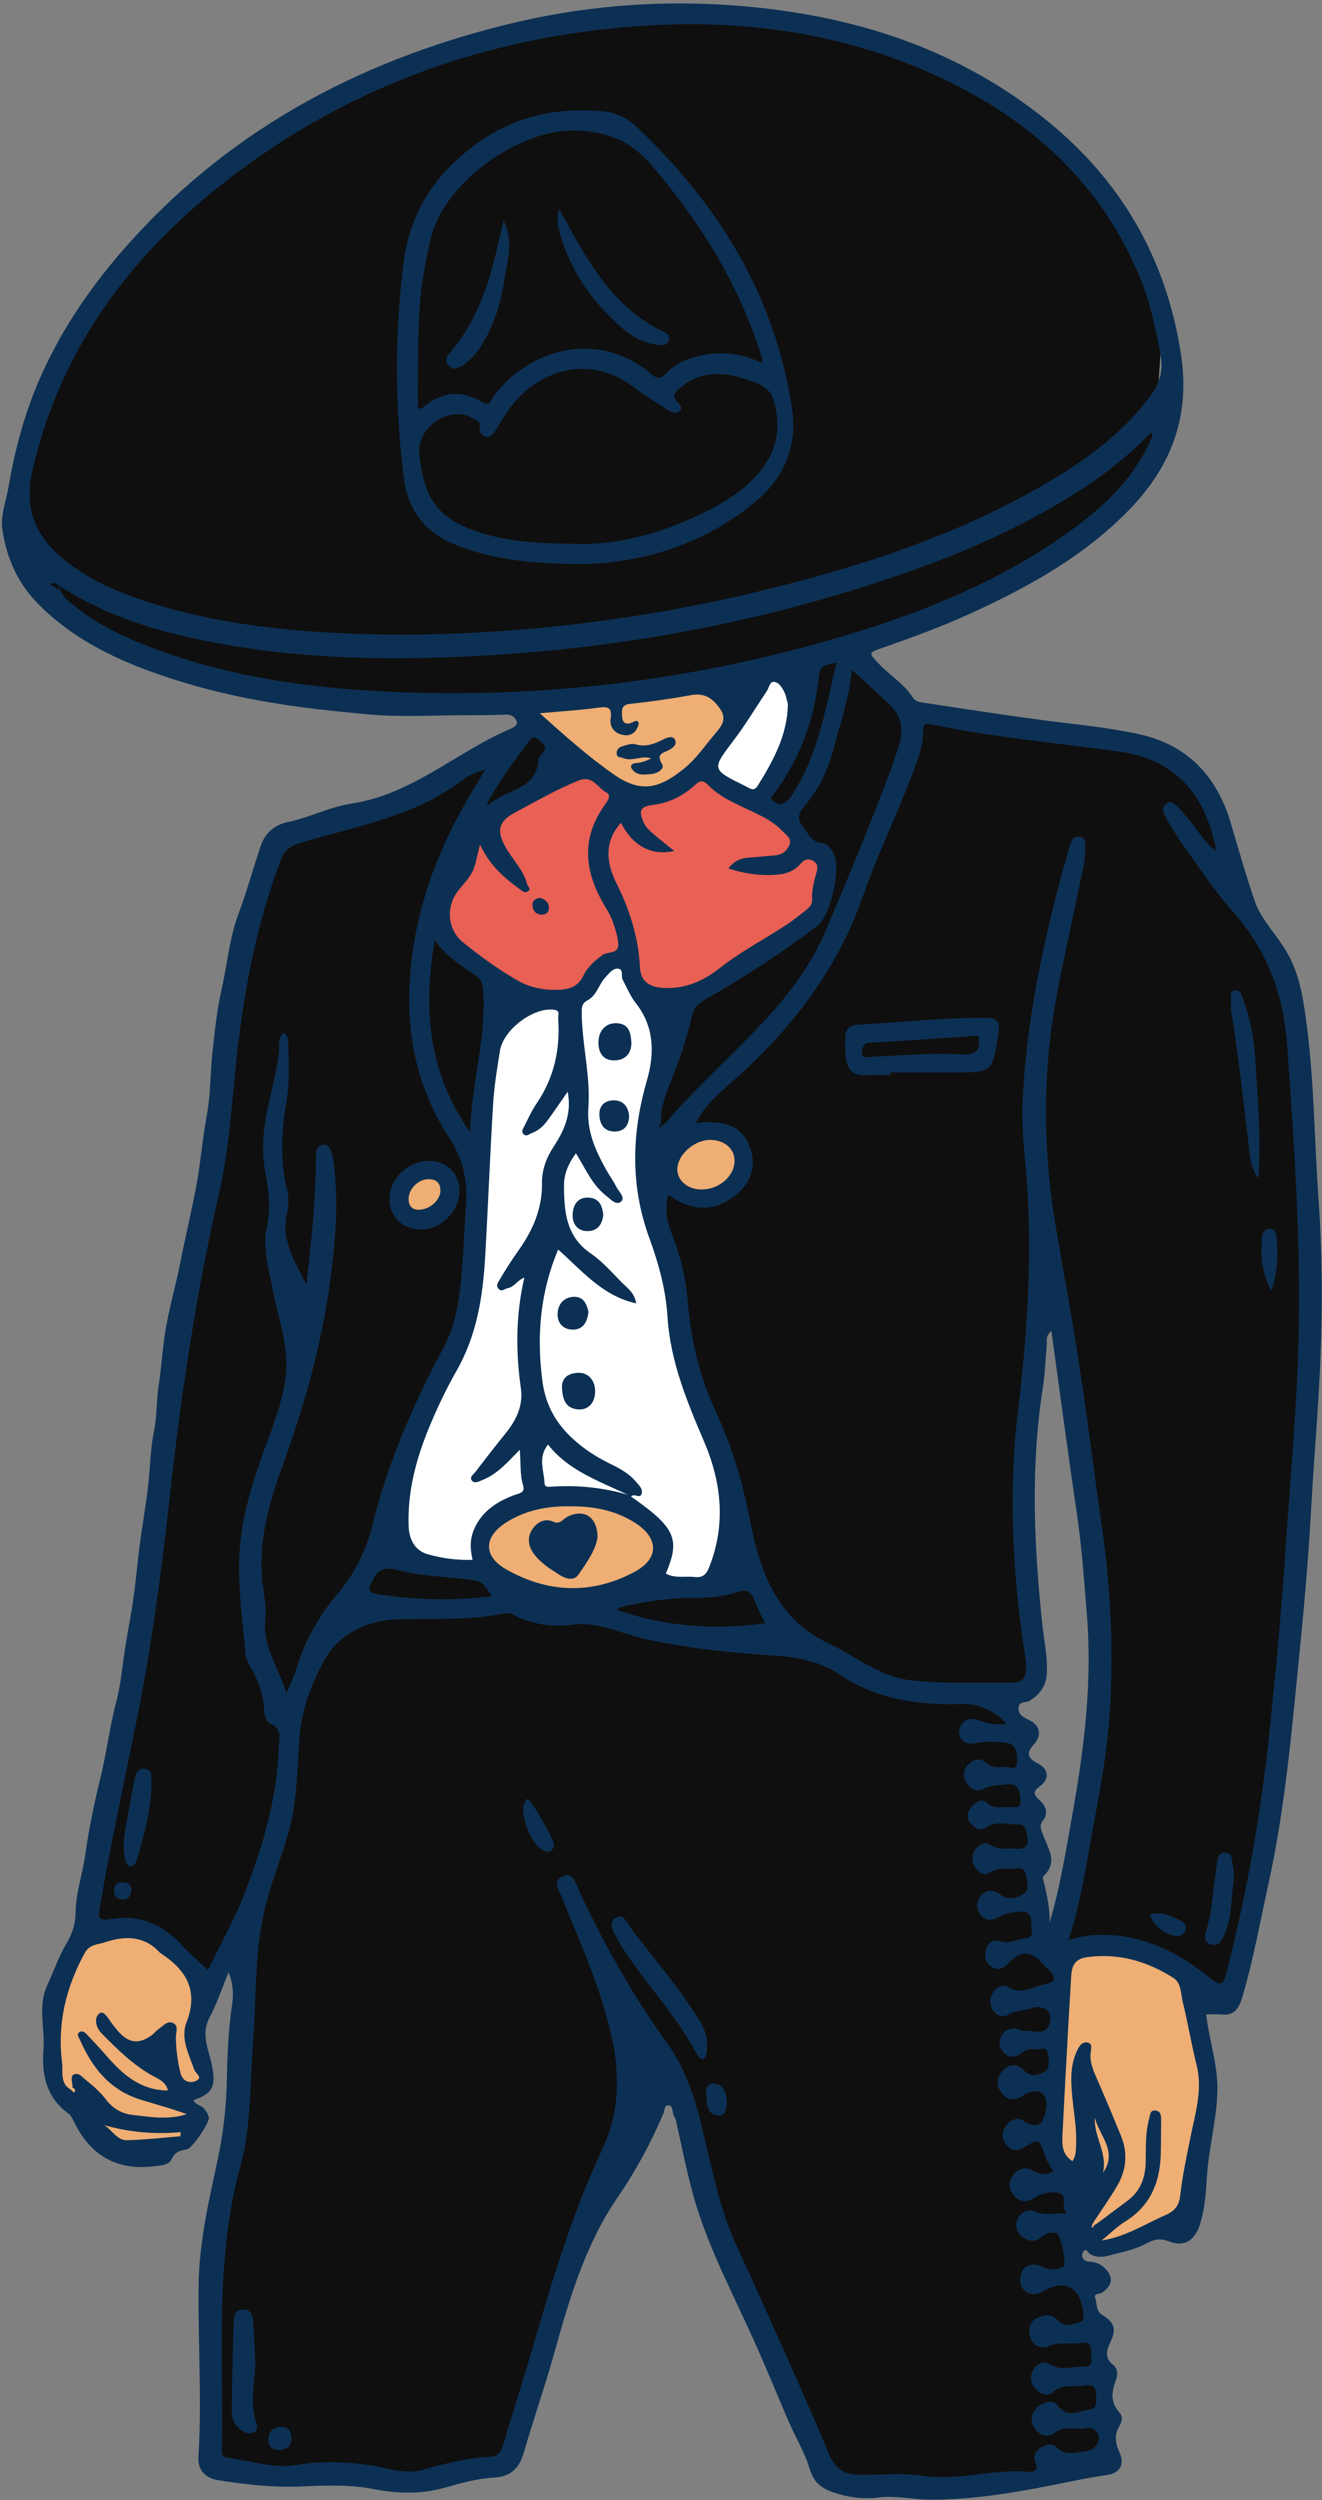 <?xml version="1.0" encoding="UTF-8"?><svg xmlns="http://www.w3.org/2000/svg" xmlns:xlink="http://www.w3.org/1999/xlink" height="500.8" preserveAspectRatio="xMidYMid meet" version="1.0" viewBox="-0.4 -0.7 264.9 500.8" width="264.9" zoomAndPan="magnify"><rect x="-0.4" y="-0.7" width="264.9" height="500.8" fill="#808080" stroke="none"/><g><g id="change1_1"><path d="M157.48 133.47L143.97 141.39 91.92 175.72 89.74 211.7 75.45 277.95 75.45 314.19 98.22 325.14 164.19 313.51 160.7 245.47 150.49 203.17 172.34 147.61z" fill="#FFF"/></g><g fill="#100F0F" id="change2_1"><path d="M259.55,226.92c0.35-29.15-4.34-28.56-8.58-42.49c-0.68-2.23-1.38-4.46-2.1-6.72 c-2.92-9.11-6-19.75-14.66-25.1c-6.55-4.04-14.06-3.97-21.28-4.92c-4.8-0.63-9.57-1.52-14.38-2.06 c-4.26-0.48-8.51-1.02-12.71-1.92c-0.7-0.15-2.02-0.61-1.96,1.07c0.18,5.18-2.27,9.66-4.03,14.27c-2.67,6.98-5.87,13.75-8.64,20.7 c-1.74,4.36-3.53,8.65-5.83,12.77c-1.96,3.52-4.17,6.88-6.89,9.76c-3.79,4.04-7.13,8.49-11.57,11.97 c-2.88,2.25-5.6,4.88-7.72,8.01c-0.56,0.83-1.25,1.65-0.77,2.46c0.57,0.97,1.53,0.28,2.42,0.07c2.86-0.68,5.31,0.51,7.1,2.54 c1.85,2.09,2.23,4.69,1.09,7.42c-1.97,4.75-9.52,8.22-14.36,3.39c-0.77-0.76-1.84-1.11-1.88,0.3c-0.07,2.26-0.7,4.41,0.34,6.87 c2.4,5.69,3.65,11.78,4.05,17.97c0.42,6.34,2.26,12.25,4.71,18.05c1.92,4.56,4.29,8.96,5.42,13.81 c1.64,7.03,2.41,14.28,5.63,20.88c1.58,3.23,2.89,6.48,5.95,8.87c3.69,2.89,8.06,4.56,11.77,7.27c4.8,3.51,10.29,4.48,15.91,4.84 c5.13,0.32,10.3,0.08,15.46,0.06c2.94-0.01,3.77-0.81,3.76-3.72c-0.03-5.72-1.28-11.32-1.87-16.98 c-0.8-7.79,0.12-15.58-0.69-23.37c-0.29-2.73,0.28-5.97,0.76-8.98c1.13-7.16,2.03-14.4,2.27-21.63 c0.34-10.25,0.58-20.56-0.54-30.77c-0.81-7.35-0.86-14.69,0.19-21.92c1.31-8.98,2.69-17.98,4.97-26.79 c1.2-4.63,2.61-9.2,3.87-13.82c0.17-0.63,0.01-1.34,1.01-1.24c1.08,0.11,0.67,0.94,0.7,1.49c0.11,1.85-0.53,3.6-0.91,5.38 c-1.17,5.4-2.52,10.76-3.53,16.19c-1.01,5.37-1.42,10.87-2.6,16.2c-1.09,4.92-1.15,9.95-1.13,14.82 c0.02,5.43,0.76,10.98,1.3,16.46c0.69,6.94,2.03,13.76,3.14,20.6c1.21,7.44,2.75,14.86,3.69,22.34c0.94,7.44,1.97,14.88,3.03,22.3 c1.35,9.46,2.1,18.89,2.09,28.41c-0.01,18.15-2.86,36.41-8.09,53.8c-0.22,0.74-0.6,1.59-0.22,2.09c0.53,0.7,1.59,0.43,2.37,0.24 c4.14-0.98,8.21-0.6,12.25,0.47c5.38,1.43,9.8,4.57,14.08,7.93c2.37,1.86,2.94,1.76,3.78-1.09c1.75-5.91,2.77-11.99,4.08-18.01 c2.56-11.71,4-23.56,5.42-35.41c0.99-8.22,1.62-16.49,2.28-24.74c0.65-8.2,3.09-15.42,3.5-23.63 C262.11,271.84,259.29,248.86,259.55,226.92z"/><path d="M159.9,186.59c-4.39,2.53-8.6,5.39-12.74,8.31c-2.31,1.63-4.53,3.34-7.25,4.2 c-1.36,0.43-1.88,1.5-2.1,2.63c-1.27,6.4-3.96,12.31-6.26,18.35c0,0,0,0,0,0c-1.51,1.41-1.88,3.2-2.38,5.18 c-0.45,1.75,0.12,2.6,1.11,3.14c1.24,0.67,2.58,0.12,3.3-1.21c0.73-1.35,1.68-2.62,1.83-4.23c0,0,0,0,0,0 c2.89-3.13,5.58-6.48,8.71-9.35c3.57-3.27,6.83-6.8,10.18-10.27c5.51-5.72,9.58-12.41,12.62-19.64 c4.19-9.96,7.96-20.09,11.92-30.14c3-7.63,3.48-10.78-3.37-16.38c-2.11-1.73-4.24-3.61-5.1-6.41c-0.19-0.36-0.39-0.71-0.58-1.07 c-1.67-0.6-3.35-0.43-5.03-0.1c-3.12,4.26-3.75,9.49-5.55,14.26c-1.34,3.52-1.9,7.35-4.14,10.52c-0.61,0.48-1.12,1.04-1.56,1.68 l0,0.01c-0.42,1.31-0.4,2.62-0.01,3.94c1.3,1.62,2.98,2.4,5.06,2.31c1.18,2.55,1.52,5.69,5.09,6.46c1.63,0.35,2.8,1.78,2.74,3.4 C166.16,177.77,165.65,183.27,159.9,186.59z M164.92,150.05c-0.98,3.01-2.32,5.87-4.22,8.42c0.9-2.2,1.53-4.5,2.57-6.65 c1.54-3.18,2.84-6.45,3.92-9.79C166.5,144.72,165.77,147.41,164.92,150.05z"/><path d="M106.71,145.4c-0.87,0.17-2.04-0.35-2.51,0.74c-1.31,3.04-4.31,4.96-5.31,8.19c-1.18,0.92-1.94,2.07-2,3.6 c-0.31,0.91-1.08,1.85-0.06,2.73c0.85,0.73,1.87,0.52,2.83,0.15c0.51-0.19,0.95-0.53,1.44-0.78c1.65-1.22,3.96-1.45,5.09-3.44 c1.07-0.7,1.73-1.66,1.76-2.96c0.02-0.81,0.31-1.18,1.14-0.93c0.98-0.41,1.4-1.12,1.14-2.19c-0.3-1.33-0.14-2.8-1.16-3.92 C108.36,146.04,107.45,145.88,106.71,145.4z"/><path d="M76.65,138.46c12.72,0.52,25.5,0.62,38.24-0.89c7.37-0.88,14.73-1.62,22.06-2.84 c10.93-1.82,21.72-4.19,32.31-7.4c15.37-4.66,30.16-10.69,43.54-19.72c7.45-5.03,15.73-12.43,19.29-20.92 c0.84-2,0.56-3.62,0.18-5.29c-1.49-6.47,1.05-12.71-0.64-19.35c-1.7-6.71-5.02-13.06-8.72-18.86 c-5.34-8.36-12.56-15.34-20.64-21.03c-9.45-6.65-19.81-11.23-30.85-14.32c-7.92-2.22-16.05-3.69-24.23-4.04 c-7.51-0.33-15.07-0.35-22.64,0.31C116.58,4.8,108.7,5.89,101,7.78c-13.74,3.38-26.86,8.44-39.18,15.53 c-13.94,8.02-26.41,17.7-36.65,30.21C16.35,64.28,9.83,76.19,6.31,89.63C5.31,93.49,3.8,97.4,5,101.68 c0.8,2.83,2.11,5.27,3.89,7.53c-1.33,0.66-3.07-0.51-3.85,1.28c-0.34,0.94-0.4,1.88,0.04,2.81c1.31,1.34,2.63,2.69,3.94,4.03 c0.61,0.81,1.33,1.52,2.12,2.16c5.93,4.53,12.4,8.1,19.4,10.66C45.42,135.61,60.97,137.82,76.65,138.46z"/><path d="M218.51,485.2c-2.57-0.21-5.32-1.12-7.77,0.7c-1.26,0.94-2.26,0.33-3.25-0.64 c-1.3-1.28-0.21-2.31,0.41-3.13c0.71-0.95,2.2-1.6,3.02-0.48c2.23,3.09,4.95,0.98,7.44,0.94c0.73-0.01,1.83-0.55,1.51-1.85 c-0.33-1.36,0.86-3.73-0.91-3.95c-2.69-0.33-5.79-1.44-8.24,0.81c-1.18,1.09-2.25,0.53-2.91-0.11c-0.79-0.77-1.54-2.1-0.52-3.2 c0.65-0.7,1.62-1.76,2.79-0.6c1.93,1.92,4.13,0.62,6.14,0.4c2.26-0.24,3.52-3.25,2.35-5.26c-0.37-0.64-1.07-1.7-1.98-1.24 c-2.25,1.14-4.75-0.07-7.03,0.99c-1.06,0.49-2.19,0.07-2.85-1.39c-0.58-1.28-0.15-1.9,0.66-2.62c1.07-0.94,2.56-1.38,3.31-0.17 c1.73,2.79,3.97,0.06,5.83,0.82c0.35,0.14,0.51-0.4,0.54-0.78c0.2-2.82,0.1-5.77-2.17-7.62c-1.97-1.6-4.4-0.07-6.43,0.64 c-1.31,0.45-2.16,0.75-3.19-0.3c-0.78-0.81-0.88-1.76-0.28-2.52c0.86-1.08,2.12-1.47,3.33-0.54c1.76,1.36,4.26,0.44,4.86-0.25 c1.77-2.06-0.82-4.39-0.62-6.73c0.06-0.74-0.31-1.05-0.99-0.94c-1.32,0.2-2.75-0.52-3.98,0.69c-0.83,0.82-1.81,0.63-2.72-0.21 c-0.82-0.76-1.01-1.63-0.57-2.5c0.54-1.07,1.63-1.84,2.77-1.27c1.73,0.86,3.47,0.29,5.2,0.46c0.55,0.05,1.25,0.29,1.45-0.77 c0.66-3.56-1.19-5.26-4.76-4.4c-0.97,0.23-2.03,0.22-2.85,0.81c-1.83,1.31-2.56-0.38-3.37-1.29c-0.97-1.09,0.27-1.76,0.86-2.55 c0.94-1.24,1.92-0.7,2.92-0.18c1.47,0.76,3.14,1.05,4.42,0.06c1.66-1.3-0.55-2.16-0.85-3.25c-0.15-0.56-0.3-1.21-0.53-1.8 c-1-2.64-2.74-3.24-4.9-1.44c-0.94,0.78-1.61,1.16-2.6,0.17c-0.93-0.94-1.13-1.87-0.29-2.94c0.8-1.01,1.74-1.25,2.94-0.64 c2.41,1.24,4.04,0.51,4.78-1.99c0.46-1.57,0.13-3.15,0.23-4.73c0.02-0.34-0.03-0.99-0.45-0.82c-1.7,0.7-3.76-0.84-5.23,0.85 c-1.37,1.57-2.19,0.4-3.18-0.5c-1.45-1.31-0.39-2.43,0.34-3.34c0.95-1.18,2.34-1.05,3.13,0.14c0.54,0.82,0.99,1.19,1.91,1.07 c3.72-0.48,4.73-1.92,4.07-5.71c-0.11-0.63-0.2-1.13-0.95-1.02c-1.85,0.27-3.88-0.74-5.55,1c-0.42,0.43-1.44,1.19-2.37,0.05 c-0.68-0.83-1.01-1.67-0.52-2.52c0.49-0.86,1.24-1.82,2.47-1.2c1.71,0.86,3.48,0.2,5.21,0.39c0.52,0.06,1.46,0.24,1.51-0.3 c0.17-1.65,0.4-3.43-0.08-4.95c-0.22-0.71-2.12-1.36-3.17-0.85c-1.67,0.81-3.7-0.15-5.21,1.39c-0.63,0.64-1.79,0.42-2.44-0.49 c-0.55-0.77-0.64-1.65-0.05-2.41c0.55-0.71,1.33-1.93,2.2-1.3c3.18,2.3,5.85-0.19,8.71-0.67c1.96-0.33,1.66-2.08,1.14-3.08 c-2.29-4.44-6.39-5.12-10.29-1.84c-0.77,0.64-1.61,0.65-2.32,0.23c-0.65-0.38-1.11-1.22-0.91-1.98c0.19-0.74,0.64-2.07,1.48-1.64 c2.17,1.09,3.82-0.58,5.73-0.66c3.55-0.15,1.74-2.88,1.95-4.46c0.22-1.73-1.22-2.69-2.72-2.2c-1.71,0.56-3.67-0.1-5.2,1.34 c-0.94,0.88-1.73-0.08-2.3-0.79c-0.64-0.81-0.64-1.7,0.1-2.51c0.58-0.64,1.52-1.53,2.07-0.73c1.53,2.21,3.45,0.83,5.21,0.93 c1.34,0.07,1.99-0.63,1.76-1.88c-0.29-1.62,1.16-4.13-1.08-4.7c-2.11-0.53-4.67-0.79-6.8,0.3c-0.95,0.49-1.64,0.32-2.04-0.19 c-0.65-0.83-1.11-1.79-0.24-2.98c0.64-0.87,1.2-1.22,2.1-0.73c2.02,1.09,4.19,0.49,6.29,0.6c1.43,0.08,2.54-0.82,2.27-2.15 c-0.29-1.48,0.03-3.86-2.31-3.94c-2.46-0.09-5.05-0.68-7.39,0.57c-1.35,0.72-1.46-0.67-2.13-1.07c-0.58-0.35-0.63-0.94-0.04-1.37 c0.71-0.52,1.38-2.08,2.12-1.42c2.03,1.81,4.3,0.59,6.41,0.95c0.92,0.16,1.9,0.2,1.77-1.32c-0.14-1.57,0.36-3.78-1.49-4.14 c-2.07-0.4-4.48-0.73-6.52,0.48c-1.24,0.73-2.02,0.31-2.68-0.66c-0.52-0.76-0.98-1.55-0.08-2.47c0.82-0.84,1.84-1.35,2.69-0.63 c2.03,1.71,4.32,0.52,6.45,0.87c0.44,0.07,0.82,0,1.05-0.61c0.92-2.48-1.02-5.55-3.58-5.56c-1.69-0.01-3.38,0.1-5.06-0.04 c-0.95-0.08-2.18,0.73-2.83-0.91c-0.32-0.8-0.21-1.12,0.26-1.64c0.9-0.99,1.79-0.78,2.98-0.45c1.46,0.4,2.95,1.1,4.57,0.79 c0.49-0.09,1.17,0.28,1.37-0.53c0.15-0.61-0.11-1.05-0.56-1.47c-2.11-1.97-4.42-3.54-7.42-3.61c-2.53-0.06-5.08,0.18-7.59-0.05 c-5.61-0.51-11.1-1.35-15.97-4.72c-3.11-2.15-6.79-3.37-10.5-4.21c-6.14-1.39-12.49-0.77-18.67-1.76 c-2.65-0.43-5.38-0.67-7.86-1.86c-0.43-0.7-0.49-1.4,0.02-2.1c4.71,0.17,9.4,0.9,14.13,0.64c6.99-0.38,6.81-0.26,4.01-6.56 c-1.04-2.33-2.68-2.27-4.14-1.78c-4.35,1.44-8.81,1.29-13.16,0.89c-3.31-0.31-6.29-0.65-8.97,1.68c-0.17,0.15-0.66,0.23-0.78,0.11 c-1.81-1.75-3.5-0.41-5.22,0.15c-1.09-0.69-2.21-0.5-3.33-0.12c-0.93,0.49-1.67,1.51-1.58,2.3c0.28,2.43-1.29,1.5-2.37,1.54 c-0.89-0.34-1.45-1.18-2.3-1.57c-2.59-2.38-5.48-4.22-8.96-5c-0.86-1.42-2-2.57-3.43-3.42c-0.43-0.02-0.91,0.09-1.08-0.49 c-1.37-1.2-2.7,0.55-4.06,0.05l0.05,0.04c-1.65-1.42-3.39,0.4-5.07-0.16c-1.02-0.07-1.93-0.43-2.74-1.05 c-1.04-0.88-2.4,0.01-3.49-0.63c-1.98-0.89-3.97-0.59-5.97-0.04c-0.84,0.21-1.47,0.66-1.75,1.52c-0.91,0.65-0.51,2.54-2.26,2.41v0 v0c0.98-2.87,2.65-5.45,3.42-8.43c2.68-10.29,6.05-20.34,10.92-29.83c1.82-3.53,4.1-6.94,5.23-10.69 c3.13-10.33,3.36-21,3.02-31.73c-0.08-2.59-1.78-4.56-1.77-7.05v0c1.36,0.16,2.23-0.44,2.69-1.71c0.31-2.09,0.3-4.21,0.57-6.32 c0.96-7.28,2.43-14.51,2.3-21.94c-0.04-2.08-0.54-3.31-2.13-4.33c-2.77-1.77-5.63-3.42-7.44-6.35c-0.37-0.6-1.17-0.87-1.92-0.71 c-1.13,0.23-0.63,1.19-0.63,1.84c0,1.51,0.32,3.04,0.13,4.52c-0.7,5.55-0.42,11.04,0.53,16.54c0.63,3.67,2.33,7.01,3.06,10.63 c0.4,0.34,0.3,0.87,0.48,1.29c-0.27,0.47-0.18,0.97,0,1.47c0.04,0.19,0.07,0.37,0.11,0.56c0.3,0.55,0.45,1.15,0.59,1.74 c-0.17-0.21-0.36-0.41-0.62-0.54c-2.21-2.57-3.36-5.69-4.46-8.81c-3.29-9.29-3.34-18.88-1.6-28.38 c2.05-11.15,6.37-21.51,12.77-30.94c1.48-0.39,2.09-1.47,2.27-2.88c-0.41-2.36-1.55-2.92-3.19-1.42 c-3.33,3.03-7.26,5.09-11.15,7.23c-7.94,4.36-16.94,5.5-25.43,8.17c-2.32,0.73-2.89,2.07-3.42,3.61 c-3.14,9.24-6.06,18.55-7.34,28.27c-1.41,10.61-2.73,21.24-3.94,31.87c-0.96,8.42-2.94,16.62-4.92,24.82 c-1.65,6.83-2.75,13.74-3.52,20.7c-0.66,5.94-1,11.91-1.76,17.83c-0.97,7.6-2.43,15.14-3.26,22.76c-0.75,6.91-1.73,13.8-3,20.6 c-2.71,14.44-6.06,28.76-8.48,43.28c-0.5,2.97,0.19,3.05,2.45,2.92c3.87-0.21,7.79-0.36,10.99,2.38c2.53,2.17,4.85,4.57,7.29,6.83 c1.62,1.5,2.16,1.12,2.88-0.42c0.53-1.14,0.75-2.45,1.42-3.48c5.01-7.69,7.23-16.48,9.96-25.06c1.6-5,1.4-10.29,2.22-15.43 c0.3-1.89,0.46-3.83-1.73-5.28c-1.56-1.03-1.58-3.12-1.11-5c0.4,0.7,0.8,1.39,1.2,2.09c1.59,1.31,2.89,1.12,3.86-0.75 c0.05-0.3,0.1-0.59,0.16-0.89c0.52-0.85-0.2-1.94,0.5-2.76c1.74-7.4,5.17-13.86,10.68-19.17l0,0v0c0.46,1.22-0.43,3.51,1.89,3.25 c1.46-0.16,2.53,0.25,3.72,0.73c1.32,0.67,2.09-0.13,2.81-1.05c2.18,0.74,4.35,1.47,6.53,2.21c-3.3,0.65-6.45,0.25-9.57,1.02 c-5.14,1.27-9.59,3.89-11.8,8.58c-3.3,7.02-4.96,14.55-4.96,22.48c0,4.21-0.57,8.51-2.07,12.62c-3.41,9.34-6.07,18.9-6.18,28.92 c-0.09,8.08-0.95,16.11-1.18,24.18c-0.11,3.67-0.81,7.26-1.54,10.84c-1.6,7.85-3.67,15.68-3.97,23.67 c-0.43,11.79-0.11,23.61-0.12,35.41c0,0.79,0,1.73,0.86,1.87c4.88,0.75,9.66,2.53,14.69,1.8c5.9-0.86,11.72-0.82,17.58,0.52 c3.01,0.69,6.11,1.07,9.24,0.1c3.91-1.21,7.86-2.25,12.02-2.44c0.71-0.03,2.48,0.51,3.04-1.45c1.9-6.76,4.19-13.42,6.1-20.18 c3.84-13.54,7.93-26.97,13.94-39.75c1.91-4.06,2.77-8.37,3.01-12.9c0.37-7.21-1.5-13.97-3.8-20.61c-2.27-6.54-5-12.92-7.61-19.34 c-0.34-0.84-0.87-1.64,0.08-2.15c1.03-0.56,1.34,0.63,1.67,1.21c1.21,2.11,2.45,4.22,3.4,6.45c3.07,7.18,6.8,14,11.38,20.3 c3.48,4.79,6.94,9.62,8.72,15.27c2,6.37,3.43,12.92,4.97,19.42c2.21,9.31,7.03,17.55,10.71,26.24c3.59,8.46,7.4,16.83,11.13,25.23 c1.14,2.57,1.63,5.93,5.81,5.83c6.23-0.15,12.46-0.01,18.7,0.44c5.81,0.42,11.53-1.63,17.42-1.09c2.02,0.19,2.07-1.45,1.42-2.68 c-0.67-1.26,0.36-1.51,0.84-1.98c0.42-0.41,1.2-1.13,1.77-0.47c1.99,2.28,4.56,1.11,6.84,1.13c1.42,0.01,2.67-1.22,3.18-2.78 C221,486.5,219.58,485.29,218.51,485.2z"/></g><g fill="#E96054" id="change3_1"><path d="M132.71,169.81c-0.85-1.95-2.29-2.23-3.22-3.13c-1.57-1.52-1.96-3.25-1.87-5.3 c0.05-1.12,0.49-1.35,1.52-1.43c3.49-0.29,6.64-1.44,9.09-4.09c0.95-1.02,2.04-1.49,3.13-0.38c2.87,2.89,6.61,4.29,10.14,6.04 c2.28,1.13,4.21,2.62,6.01,4.39c1.01,0.99,1.43,2.11,0.9,3.24c-0.53,1.13-1.43,2.03-3,2.13c-2.63,0.16-5.25,0.62-8.25,0.99 c3.38,2.5,9.31,2.23,12.06-0.33c1.13-1.05,2.1-1.83,3.63-0.76c1.47,1.03,1.66,2.25,0.88,3.81c-0.36,0.73-0.74,1.63-0.61,2.37 c0.72,4.24-2.34,5.92-5.16,7.64c-5.49,3.34-10.86,6.88-16.14,10.54c-3.59,2.48-7.74,2.48-11.79,2c-1.79-0.21-2.9-2.04-2.92-3.95 c-0.07-5.76-1.85-10.95-4.4-16.08c-2.02-4.08-2.95-8.54-0.18-12.92c1.06-1.69,1.77-1.59,2.68,0.01 C126.79,167.38,129.19,168.99,132.71,169.81z"/><path d="M105.8,158.84c3.54-0.53,6.24-3.05,9.62-4c1.42-0.4,6.71,1.94,7.12,3.34c0.24,0.83-0.27,1.52-0.66,2.06 c-5.26,7.17-4.22,14.24,0.18,21.32c0.63,1.01,1.45,2.1,1.53,3.21c0.13,1.57,1.15,3.07,0.62,4.63c-0.53,1.58-2.46,1.23-3.53,2.13 c-1.35,1.14-2.73,2.26-3.51,3.9c-1.05,2.22-2.97,2.6-5.22,2.82c-5.57,0.54-10-1.9-14.25-4.98c-1.56-1.13-3.11-2.29-4.63-3.49 c-5.11-4.03-5.51-9.2-1.17-14.07c1.49-1.67,2.54-3.56,2.61-5.91c0.02-0.76,0.27-1.71,1.24-1.92c1.07-0.23,1.13,0.86,1.43,1.4 c1.58,2.88,3.75,5.14,6.96,6.99c-1.56-4.31-5.82-7.05-5.26-11.85c-0.19-0.58,0.11-1,0.43-1.43c0.54-0.59,1.14-1.09,1.98-1.16 C103.85,162.4,104.32,159.86,105.8,158.84z"/></g><g fill="#EFAE74" id="change4_1"><path d="M126.31,145.24c-3.1,0.1-2.55-2.02-2.6-3.78c-0.03-1.1,0.24-1.64,1.52-1.76c4.5-0.44,8.95-1.17,13.39-2.05 c2.61-0.51,4.53,0.95,5.76,3.03c1.16,1.96,1.22,3.94-0.65,5.81c-2.6,2.61-4.33,5.97-7.51,8.12c-6.4,4.34-9.5,3.69-14.87-0.06 c-4.49-3.13-8.6-6.73-12.63-10.43c-0.59-0.54-1.51-1.07-1.21-2.04c0.34-1.13,1.43-0.46,2.17-0.66c2.98-0.79,6.08-0.33,9.09-1 c1.89-0.42,4.19-0.88,3.9,2.66C122.5,145.2,124.02,145.99,126.31,145.24z"/><path d="M238.85,446.15c-0.15,0.16-0.3,0.32-0.45,0.48c-0.89,0.68-1.84,0.41-2.78,0.14 c-4-2.93-7.45-0.75-10.94,1.16c-0.16,0.09-0.31,0.24-0.48,0.28c-1.57,0.36-3.71,1.78-4.56,0.25c-0.71-1.27,1.74-2.08,2.85-3.05 c2.11-1.83,4.18-3.71,6.24-5.59c0.58-0.53,1.6-1.21,0.64-1.99c-0.83-0.68-0.92,0.67-1.29,1.04c-2.42,2.48-5.27,4.42-7.96,6.56 c-0.55,0.44-1.5,1.26-2.23,0.42c-0.71-0.82-0.18-1.7,0.5-2.47c0.67-0.76,1.2-1.64,1.79-2.47c-0.2-0.15-0.35-0.36-0.45-0.34 c-4.78,1.23-5.5,0.64-5.48-4.57c0.01-1.56,0.24-3.05-1.46-4.16c-0.89-0.58-0.8-1.98-0.83-3.13c-0.24-9.9,1.57-19.71,1.23-29.62 c-0.06-1.7,0.47-3.47,0.51-5.25c0.06-2.36,1.83-3.14,3.77-3.29c4.98-0.39,9.76,0.52,14.46,2.25c3.41,1.26,4.69,3.79,5.34,7.01 c1.05,5.25,2.16,10.49,3.24,15.73c0.54,2.64-0.3,5.16-0.77,7.69c-0.76,4.08-1.4,8.21-2.53,12.2c-0.76,2.68,0.36,4.41,1.8,6.24 C239.32,443.18,239.58,444.68,238.85,446.15z"/><path d="M27.03,432.74c-1.23-0.23-1.81-1.17-2.42-2.14c-1.35-2.12-2.63-4.37-5.68-4.26 c-1.33,0.05-1.44-1.32-2.11-2.02c-4.11-4.19-5.39-9.26-5.72-15.12c-0.41-7.18,1.98-13.3,5.08-19.35c1.17-2.29,3.89-2.33,6.08-2.67 c4.58-0.72,8.72,0.22,11.65,4.27c0.38,0.52,0.89,0.97,1.39,1.38c4.12,3.33,4.36,3.86,2.8,8.64c-1.3,4.01-0.63,7.77,1,11.5 c0.8,1.83,2.36,3.61-1.57,4.17c-1.95,0.28-1.3,3.25-0.6,4.5c0.8,1.42,1.17,1.67-0.64,2.13c-1.01,0.26-1.78,1.28-0.31,2.18 c0.64,0.39,0.76,1.17,0.36,1.31c-2.69,0.91-1.95,4.05-3.73,5.5C30.74,433.04,28.88,433.07,27.03,432.74z"/><path d="M114.34,300.54c4.49-0.32,9.15,0.6,13.32,3.39c4.74,3.16,4.76,7.67-0.14,10.67 c-5.06,3.09-10.6,3.88-16.52,3.01c-3.91-0.57-7.63-1.24-10.93-3.56c-3.4-2.38-4.88-7.05,0.02-10.15 C103.71,301.59,107.58,300.54,114.34,300.54z"/><path d="M140.24,238.13c-3.59-0.01-5.89-1.94-5.8-4.86c0.09-2.98,3.92-6.56,7.22-6.33 c4.31,0.29,5.87,1.84,5.71,5.13C147.19,235.69,144.44,238.14,140.24,238.13z"/><path d="M83.59,242.06c-2.04,0.38-2.75-0.68-2.64-2.86c0.14-2.64,1.93-4.46,4.59-4.46c2.05,0,2.78,1.07,2.77,3 C88.29,240.81,87.05,242.06,83.59,242.06z"/></g><g id="change5_1"><path d="M241.29,402.81c0.63,5.33,2.38,10.17,2.25,15.35c-0.14,5.78-1.73,11.34-2.09,17.08 c-0.2,3.11-0.4,6.25-1.3,9.3c-1.01,3.44-3.13,4.99-6.37,3.71c-1.76-0.69-3.04-0.34-4.38,0.39c-2.46,1.34-5.18,1.81-7.82,2.52 c-1.09,0.3-2.39,0.29-3.52-0.33c-0.46-0.25-0.86-1.45-1.45-0.39c-0.45,0.81,0.03,1.78,1.05,1.85c1.16,0.09,2.13,0.29,3.05,1.1 c2.07,1.83,1.98,3.59-0.3,5.14c-0.47,0.32-1.7,0.1-1.34,1.12c0.41,1.14,0.09,2.59,1.43,3.38c2.45,1.45,2.8,2.91,1.61,5.39 c-0.77,1.58-1.27,3.17,0.55,4.58c0.97,0.75,0.93,2.04,0.53,3.08c-0.88,2.28-1.1,4.41,0.67,6.39c0.82,0.91,0.59,1.82,0.01,2.81 c-0.96,1.64-0.82,3.31-0.03,5.04c1.21,2.65,0.23,4.38-2.54,4.76c-3.72,0.52-7.39,1.34-11.08,2.07c-8.06,1.58-16.24,2.91-24.46,2.85 c-3.28-0.02-6.66-0.87-9.95-0.45c-3.31,0.42-6.38-0.01-9.44-1.09c-2.28-0.81-3.76-1.98-4.57-4.74c-0.95-3.21-2.82-6.23-4.18-9.39 c-2.46-5.72-4.81-11.5-7.39-17.17c-3.83-8.43-8.12-16.68-10.93-25.51c-1.81-5.7-2.91-11.64-4.23-17.49 c-0.13-0.57-0.48-0.97-0.6-1.47c-0.16-0.71-0.07-1.67-1.01-1.67c-0.8,0-0.65,0.99-0.89,1.56c-2.52,5.88-5.51,11.48-9.15,16.77 c-6.46,9.41-9.67,20.18-12.69,31.04c-1.89,6.82-4.24,13.51-6.21,20.31c-0.91,3.13-2.71,4.71-5.97,4.88 c-3.43,0.18-6.69,1.14-10,2.07c-4.64,1.3-9.43,1.15-14.22,0.21c-4.74-0.93-9.6-0.7-14.38-0.5c-5.65,0.24-11.19-0.4-16.71-1.27 c-2.26-0.36-4.05-1.87-3.88-4.59c0.72-11.6-0.13-23.21,0.05-34.82c0.13-8.58,2.11-16.76,3.86-25.05 c1.06-5.02,1.66-10.17,1.77-15.37c0.11-5.15,0.3-10.32,1.07-15.45c0.31-2.09,0.2-4.2-0.71-6.45c-1.26,3.04-2.29,6.19-3.82,9.08 c-1.75,3.3-0.22,6.25,0.43,9.3c0.94,4.41,0.26,5.92-3.65,7.23c0.24,0.71,0.93,0.87,1.48,1.19c0.87,0.5,1.3,1.36,1.6,2.21 c0.32,0.89-3.34,6.28-4.35,6.45c-1.37,0.23-2.43,0.46-3.14,2.06c-0.52,1.16-2.35,1.2-3.75,1.36c-7.12,0.81-12.21-2.07-15.49-8.37 c-0.41-0.79-0.77-1.76-1.44-2.25c-4.44-3.23-5.35-7.76-4.96-12.82c0.33-4.25-1.2-8.56,0.74-12.79c1.32-2.86,2.32-5.86,3.97-8.6 c1.07-1.78,1.71-3.9,1.72-5.92c0.02-4.01,1.4-7.75,1.94-11.65c0.72-5.2,1.81-10.38,3.06-15.48c1.23-5.01,1.82-10.13,3.14-15.12 c0.98-3.69,1.25-7.56,1.87-11.34c0.52-3.2,1.15-6.38,1.6-9.58c0.49-3.49,0.78-7.01,1.24-10.51c0.51-3.85,1.18-7.69,1.65-11.54 c0.46-3.77,0.45-7.63,1.22-11.34c0.62-2.98,0.45-5.99,0.91-8.98c0.53-3.37,0.74-6.82,1.24-10.23c0.73-4.95,2.18-9.73,3.14-14.62 c0.99-5.05,2.2-10.06,3.16-15.12c0.89-4.7,1.22-9.47,2.11-14.17c0.79-4.19,0.69-8.55,1.16-12.81c0.45-4.12,0.86-8.28,1.78-12.31 c1.18-5.12,1.56-10.41,3.44-15.39c1.65-4.4,2.89-8.95,4.38-13.41c0.87-2.61,2.7-4.33,5.41-4.9c4.39-0.93,8.54-3.08,12.84-3.73 c12.25-1.85,21.13-10.44,31.97-15.02c0.57-0.24,1.47-0.75,1.08-1.57c-0.33-0.7-0.96-1.27-1.99-1.23c-2.9,0.11-5.81,0.13-8.71,0.13 c-6.36,0.01-12.76,0.41-19.06-0.18c-4.5-0.42-9.05-0.86-13.55-1.47c-8.3-1.11-16.46-2.76-24.39-5.23 c-10.24-3.19-20.06-7.39-27.9-15.17c-4.25-4.22-6.56-9.34-7.41-15.14c-0.42-2.85,0.73-5.61,1.21-8.41 c1.24-7.25,3.07-14.31,5.99-21.14c4.11-9.61,9.81-18.15,16.57-25.98c20.6-23.85,46.92-38.13,77.2-45.62 c14.65-3.63,29.54-4.92,44.58-3.91c22.95,1.55,44.32,7.85,62.69,22.28c15.52,12.19,24.92,28.01,27.93,47.67 c1.85,12.05-1.72,22.06-9.96,30.71c-9.15,9.6-20.5,15.87-32.4,21.29c-5.61,2.56-11.4,4.69-17.22,6.71 c-3.18,1.1-3.12,1.03-0.71,3.53c2.14,2.22,4.87,3.84,6.56,6.51c0.58,0.91,1.59,0.95,2.47,1.08c7.74,1.18,15.48,2.38,23.24,3.41 c6.66,0.89,13.37,1.45,19.92,2.93c9.58,2.17,15.34,8.51,18.07,17.68c1.57,5.28,3.05,10.63,4.86,15.8c1.23,3.51,4.18,6.45,6.19,9.78 c2.79,4.62,3.48,9.69,4.16,14.81c1.53,11.57,1.54,23.25,2.37,34.86c0.76,10.77,0.81,21.52,0.38,32.27 c-0.37,9.48-1.23,18.95-1.76,28.43c-0.52,9.26-1.24,18.53-2.17,27.76c-1.65,16.36-2.94,32.77-6.49,48.91 c-1.64,7.46-2.99,14.96-5.13,22.31c-0.76,2.63-1.68,4.11-4.57,3.76C243.17,402.72,242.24,402.81,241.29,402.81z M218.49,444.83 c-0.05,0.2-0.17,0.57-0.13,0.59c0.32,0.15,0.37-0.1,0.41-0.34c0.23-0.14,0.47-0.29,0.7-0.43c2.01-1.5,4.03-3,6.04-4.51 c2.69-2.01,3.64-4.74,3.67-8.04c0.03-2.78-0.07-5.6,0.66-8.35c0.22-0.82,0.19-1.86,1.37-1.69c1.06,0.15,1.05,1.16,1.05,2 c-0.01,2.25-0.01,4.49-0.07,6.74c-0.16,5.63-2.06,10.32-7.07,13.45c-1.72,1.07-3.18,2.54-4.77,3.83c4.82-0.72,8.74-3.32,12.97-5.17 c1.78-0.78,2.57-2.01,2.77-3.82c0.44-3.98,1.29-7.89,2.08-11.81c0.95-4.72,2.44-9.4,1.2-14.35c-1.04-4.16-1.74-8.41-2.76-12.57 c-0.41-1.67-0.31-3.86-1.82-4.83c-5.25-3.35-10.97-5.05-17.32-4.21c-2.39,0.32-3.1,1.65-3.22,3.74c-0.16,2.99-0.36,5.97-0.53,8.96 c-0.42,7.66-0.85,15.31-1.23,22.97c-0.1,1.97-0.03,3.93,2.01,5.21c0.73-1.09,0.68-2.19,0.73-3.3c0.14-3.38-0.52-6.7-0.81-10.05 c-0.28-3.2-0.34-6.36,1.26-9.29c0.36-0.66,0.92-1.29,1.78-1.14c1.09,0.2,0.8,1.2,0.71,1.83c-0.3,2.07,0.51,3.81,1.3,5.61 c1.64,3.75,3.23,7.53,4.77,11.33c1.39,3.43,1.05,6.81-0.79,9.96c-1.41,2.42-3.05,4.7-4.58,7.04 C218.75,444.41,218.62,444.62,218.49,444.83z M10.57,116.81c0.18,0.26,0.28,0.76,0.73,0.41c0.4-0.31,0.1-0.6-0.18-0.83 c-0.45-0.26-1.02-0.53-1.32-0.03C9.63,116.65,10.26,116.72,10.57,116.81z M97.97,160.09c0.95-0.56,1.87-1.22,2.87-1.67 c3.11-1.4,6.4-2.55,6.61-6.78c0.03-0.5,0.42-1.06,0.8-1.44c1.19-1.23,0.25-1.82-0.59-2.62c-1.21-1.17-1.75-0.23-2.36,0.59 c-2.8,3.71-5.55,7.45-7.81,11.53c-0.14,0.29-0.51,0.59-0.04,0.87C97.52,160.59,97.79,160.25,97.97,160.09z M13.71,417.82 c0.25,0.22,0.5,0.44,0.75,0.66c0.31-0.49,0.2-0.83-0.35-1.02c0.12-0.9-0.57-2.17,0.26-2.61c0.98-0.52,1.83,0.61,2.61,1.23 c1.46,1.16,2.83,2.4,3.98,3.92c1.29,1.68,3.18,2.73,5.24,2.94c3.46,0.36,6.97,1.08,10.81-0.16c-3.23-1.2-6.28-1.98-9.26-2.91 c-6.28-1.97-9.73-6.5-12.21-12.14c-0.19-0.42-0.57-0.86-0.17-1.26c0.49-0.5,1.09-0.21,1.47,0.19c1.36,1.41,2.71,2.84,3.99,4.32 c3.3,3.81,6.9,7.04,12.41,7.06c-0.34-1.57-1.57-2.15-2.81-2.82c-4.08-2.19-7.32-5.44-10.52-8.67c-1.04-1.05-1.6-3.05-0.36-3.97 c0.87-0.65,1.79,1.14,2.5,2.07c0.4,0.52,0.8,1.04,1.23,1.53c2.11,2.45,4.28,2.67,6.88,0.66c0.44-0.34,0.78-0.83,1.24-1.13 c0.91-0.58,1.74-1.77,2.93-1.16c1.11,0.57,0.5,1.87,0.51,2.82c0.03,2.45,0.34,4.85,0.93,7.2c0.4,1.6,1.8,2.12,3.08,1.56 c1.53-0.67-0.06-1.52-0.31-2.22c-1.09-3.09-2.81-6.33-1.58-9.48c2.51-6.44-0.06-10.56-5.22-13.92c-0.08-0.05-0.15-0.12-0.21-0.19 c-3.13-3.33-6.96-3.28-10.87-1.97c-1.39,0.47-3.1,0.37-4.05,2.1c-3.8,6.91-5.57,14.23-4.57,22.07 C12.27,414.3,11.56,416.56,13.71,417.82z M132.21,224.69c0.23-0.13,0.53-0.2,0.69-0.39c5.37-6.25,11.46-11.81,17.2-17.71 c6.16-6.32,11.77-13.07,15.17-21.37c1.88-4.58,3.85-9.11,5.71-13.69c2.95-7.27,5.92-14.53,8.48-21.95 c1.16-3.35,1.17-6.46-1.54-9.07c-2.4-2.32-4.9-4.55-7.61-7.05c-0.56,5.63-2.34,10.66-3.67,15.79c-1.07,4.11-2.82,7.98-5.59,11.18 c-1.5,1.74-1.92,2.79-0.36,4.77c1.03,1.3,1.5,2.7,3.51,2.91c1.32,0.13,2.16,1.42,2.65,2.69c1.13,2.94-0.85,11.91-3.36,13.84 c-7.1,5.47-14.62,10.34-22.42,14.75c-1.51,0.86-2.41,1.71-2.81,3.42c-1.03,4.36-2.4,8.61-4.11,12.77 c-1.16,2.83-2.25,5.74-2.14,8.91c-0.41,0.23-0.31,0.52-0.09,0.82C132.02,225.11,132.11,224.9,132.21,224.69z M242.93,169.52 c0.08,0.14,0.16,0.27,0.25,0.41c0.04-0.12,0.07-0.23,0.11-0.35c-0.13,0-0.27,0-0.4,0.01c0.11-0.14,0.34-0.3,0.31-0.42 c-1.98-10.31-7.83-17.74-19.22-19.31c-12.67-1.75-25.43-2.88-37.97-5.5c-1.2-0.25-1.45,0.2-1.44,1.27 c0.03,3.06-1.07,5.86-2.13,8.66c-3.08,8.22-7.01,16.13-9.88,24.39c-5.07,14.6-14,26.26-25.3,36.45c-2.93,2.64-6.18,5.11-8.24,9.11 c4.81-0.54,9,0.04,10.81,4.75c1.29,3.36,0.56,6.73-2.27,9.23c-4.53,3.99-9.31,3.88-14.03,0.38c-0.87,3.03-0.21,5.7,0.85,8.34 c1.68,4.2,2.64,8.56,3.03,13.07c0.66,7.59,2.27,14.95,5.55,21.9c3.29,6.95,5.41,14.21,6.9,21.82c1.97,10.1,5.26,19.84,15.74,24.75 c5.53,2.59,10.29,6.76,16.77,7.44c6.37,0.67,12.72,0.37,19.07,0.45c3.27,0.04,3.95-0.76,3.74-4.03c-0.05-0.74-0.2-1.48-0.31-2.22 c-2.43-16.18-3.21-32.46-1.24-48.69c1.94-15.94,2.9-31.85,1.54-47.85c-0.36-4.29-0.86-8.59-0.69-12.89 c0.56-14.37,3.29-28.4,6.82-42.3c0.85-3.34,1.81-6.65,2.75-9.97c0.27-0.97,0.83-1.77,1.99-1.48c1.01,0.25,1.12,1.15,1.05,2.03 c-0.1,1.3-0.12,2.63-0.38,3.9c-1.66,7.95-3.4,15.89-5,23.85c-3.32,16.5-3.24,32.91-0.37,49.4c1.6,9.21,3.27,18.41,4.68,27.65 c1.57,10.26,2.8,20.57,4.31,30.85c1.79,12.18,2.4,24.43,1.71,36.69c-0.59,10.47-2.89,20.75-4.68,31.08 c-0.88,5.07-1.89,10.12-3.61,15.43c3.17-0.88,5.93-1.1,8.75-0.89c7.6,0.56,13.95,4.03,19.69,8.67c2.16,1.74,2.58,1.04,3.13-1.09 c4.16-16.04,7-32.3,8.71-48.78c1.19-11.43,2.28-22.86,3.04-34.33c0.83-12.5,1.95-24.99,2.51-37.5c0.98-21.84-0.5-43.63-2.08-65.41 c-0.74-10.16-4.1-19.02-10.94-26.69c-3.66-4.11-6.7-8.78-9.93-13.25c-1.31-1.81-2.42-3.77-3.54-5.71c-0.48-0.83-0.73-1.83,0.2-2.54 c1.03-0.78,1.75,0.15,2.41,0.72c0.63,0.55,1.08,1.29,1.66,1.9C239.33,165.03,240.59,167.73,242.93,169.52z M210.75,434.2 c-0.99-1.15-1.51-2.34-1.91-3.59c-0.86-2.74-1.3-2.92-3.76-1.35c-1.35,0.86-2.65,1.09-3.75-0.24c-0.99-1.19-1.11-2.63-0.16-3.88 c0.91-1.2,2.23-1.92,3.67-0.93c1.35,0.93,3.03,1.12,3.63-0.09c0.78-1.57,1.29-3.86,0.18-5.34c-0.59-0.79-2.69-0.78-4.05,0.26 c-1.62,1.23-3.18,0.97-4.4-0.65c-1.14-1.51-0.83-3.06,0.36-4.34c1.43-1.54,3.05-1.34,4.39,0.11c1.29,1.4,2.89,0.66,3.84,0.17 c1.33-0.68,1-2.56,0.69-3.87c-0.33-1.4-1.73-0.47-2.63-0.67c-1.09-0.24-1.96,0.28-2.82,0.91c-1,0.72-2.1,0.81-3.1-0.05 c-0.94-0.8-1.29-1.81-0.89-3.01c0.43-1.29,1.35-1.95,2.71-2.04c0.78-0.05,1.51,0.55,2.12,0.49c1.63-0.16,3.68,0.95,4.79-0.84 c0.46-0.75,0.74-2.43-0.12-3.15c-0.7-0.58-1.84-1.08-3.1-0.59c-1.52,0.59-3.25,0.36-4.77,1.32c-0.95,0.6-2.22,0.36-3-0.73 c-0.85-1.2-0.83-2.44-0.06-3.68c0.68-1.09,1.9-1.75,2.86-1.15c2.86,1.77,5.28-0.09,7.86-0.6c1.66-0.33,1.83-1.28,0.7-2.49 c-0.51-0.54-1.07-1.02-1.55-1.58c-2.15-2.53-4.49-2.63-6.67-0.17c-0.99,1.12-2.06,1.67-3.42,0.89c-1.31-0.75-1.57-2.03-1.23-3.41 c0.38-1.57,1.54-2.21,2.98-1.74c1.88,0.61,3.45-0.52,5.19-0.68c1.57-0.14,0.87-1.99,0.91-3.11c0.04-1.11-0.47-2.21-1.69-2.17 c-1.46,0.04-3.08,0.18-4.31,0.86c-1.63,0.9-3.03,1.26-4.2-0.29c-0.9-1.19-0.88-2.71,0.23-3.87c1.27-1.34,2.54-1.01,3.96,0.02 c1.41,1.02,3.2,0.52,4.44-0.22c1.36-0.82,0.77-2.63,0.52-3.92c-0.37-1.9-2.1-1.06-3.28-1.16c-1.29-0.1-2.59-0.1-3.79,0.66 c-1.13,0.72-2.18,0.32-2.96-0.68c-0.89-1.16-0.97-2.48-0.2-3.67c0.71-1.1,1.94-1.84,3.13-1.05c1.76,1.17,3.64,0.49,5.44,0.75 c1.13,0.16,2.19-0.69,2.01-1.75c-0.19-1.15-0.25-3.21-1.7-3.12c-2.16,0.13-4.47-0.9-6.54,0.55c-1.29,0.91-2.25,0.21-3.15-0.78 c-1.05-1.15-0.76-2.21,0.08-3.26c0.83-1.04,2.09-1.84,3.12-0.87c1.35,1.27,2.75,0.9,4.18,0.82c1.03-0.06,2.73,0.72,2.54-1.47 c-0.15-1.69-0.28-3.33-2.79-3.04c-1.57,0.19-3.11,0.11-4.61,0.9c-1.32,0.69-2.59,0.09-3.38-1.16c-0.78-1.23-0.75-2.53,0.24-3.63 c0.98-1.09,2.4-1.52,3.51-0.52c1.23,1.11,2.55,1.04,3.9,0.92c0.9-0.08,2.55,0.98,2.49-1.06c-0.04-1.53-0.04-3.47-2.1-3.76 c-1.91-0.28-3.95-0.37-5.83-0.02c-1.47,0.28-2.56,0.39-3.37-0.97c-0.6-1-0.42-1.97,0.29-2.87c0.92-1.16,2.09-1.08,3.31-0.65 c1.71,0.6,3.44,1.05,5.46,0.67c-0.5-0.74-1.15-1.26-1.83-1.74c-2.04-1.4-4.19-2.3-6.78-2.21c-8.84,0.3-17.27-0.84-24.9-6 c-3.72-2.52-8.27-3.39-12.75-3.68c-8.86-0.57-17.66-1.46-26.34-3.41c-4.77-1.07-9.22-3.5-14.42-2.78c-4.02,0.55-8.03-0.1-11.72-2 c-0.63-0.32-1.28-0.37-1.91-0.24c-6.95,1.41-13.98,0.94-20.99,1.15c-6.2,0.18-11.78,2.61-14.88,8.09 c-2.67,4.74-4.64,9.97-5.05,15.62c-0.46,6.43-0.46,12.94-2.27,19.19c-1.35,4.66-3.13,9.21-4.39,13.89 c-2.47,9.22-1.92,18.77-2.66,28.18c-0.64,8.21-0.32,16.55-2.52,24.54c-5.15,18.68-3.39,37.75-3.7,56.71 c-0.01,0.77-0.04,1.55,1.01,1.69c4.7,0.63,9.24,2.29,14.15,1.46c4.91-0.83,9.87-0.63,14.82,0.12c3.38,0.51,6.68,1.87,10.24,0.88 c4.41-1.22,8.85-2.41,13.47-2.61c1.52-0.07,2.19-0.81,2.63-2.3c1.9-6.55,4.04-13.03,5.94-19.58c3.91-13.47,7.92-26.9,13.91-39.63 c3.43-7.28,3.61-14.76,1.96-22.43c-2.09-9.72-6.26-18.7-9.9-27.88c-0.56-1.4-2.16-3.43-0.04-4.45c2.18-1.05,2.71,1.48,3.34,2.84 c5.01,10.69,10.72,20.94,17.64,30.53c3.64,5.05,5.56,10.9,7.03,16.98c1.91,7.88,3.39,15.9,6.8,23.38 c6.36,13.94,12.71,27.89,18.65,42.01c1.38,3.27,3.27,4.11,6.24,4.14c4.21,0.03,8.5-0.43,12.63,0.19c7.1,1.07,13.96-1.43,20.98-0.8 c1.14,0.1,2.23-0.22,1.49-1.96c-0.48-1.13,0.03-2.22,1.12-2.89c1.01-0.62,2.25-1.01,3.12-0.07c1.75,1.87,3.91,0.99,5.79,0.83 c1.11-0.09,2.73-1.08,2.7-2.72c-0.03-1.41-1.53-2.2-2.51-1.96c-2.11,0.51-4.39-0.68-6.42,1c-1.29,1.06-2.91,0.52-3.91-0.91 c-0.99-1.42-0.84-2.9,0.37-4.09c1.26-1.23,3.25-1.82,4.27-0.45c2.02,2.7,4.28,0.88,6.33,0.76c1.68-0.1,1.34-1.95,1.29-3.22 c-0.05-1.28-0.81-1.9-2.06-1.62c-2.18,0.48-4.57-0.53-6.6,1.38c-0.96,0.91-2.52,0.34-3.52-0.75c-1.01-1.1-1.1-2.47-0.46-3.67 c0.67-1.27,2.23-1.99,3.35-1.25c2.26,1.48,4.47,0.45,6.71,0.53c2.14,0.07,1.56-1.28,1.61-2.37c0.05-1.28-0.01-2.75-1.78-2.42 c-2.19,0.4-4.41-0.26-6.63,0.64c-1.94,0.79-3.54-0.17-3.93-2.36c-0.39-2.2,0.95-3.3,2.9-3.73c1.08-0.24,2.05,0.16,2.78,0.99 c1.36,1.54,3.15,0.68,4.43,0.31c1.23-0.36,0.6-2.16,0.37-3.26c-0.86-4.04-3.82-5.16-7.62-2.97c-1.24,0.72-2.5,0.9-3.68,0.07 c-1.15-0.81-1.2-2.09-0.91-3.31c0.46-1.92,2.37-2.63,4.51-1.48c1.68,0.91,4.21,0,4.21-0.43c0.03-2.05-0.37-4.27-1.27-6.1 c-0.36-0.74-2.26-0.54-3.45,0.53c-1.15,1.03-2.65,0.82-3.84-0.21c-1.1-0.95-1.42-2.2-0.76-3.55c0.75-1.53,2.22-1.98,3.56-1.38 c1.97,0.87,3.85,0.16,6.3,0.37c-1.59-1.34,0.41-3.76-1.84-4.17c-1.53-0.27-3.3,0.05-4.81,1.07c-1.37,0.94-2.92,0.84-4.03-0.54 c-1.04-1.29-1.19-2.78-0.11-4.14c1.07-1.36,2.56-1.66,4.01-0.77C207.94,434.96,209.17,435.01,210.75,434.2z M80.18,126.44 c26.91-0.12,53.36-3.74,79.36-10.67c18.86-5.03,37.11-11.58,53.71-22.11c6.44-4.09,12.29-8.87,16.87-15.08 c1.76-2.38,2.59-4.87,2.07-7.86c-0.96-5.53-2.14-10.99-4.32-16.2c-7.78-18.59-21.7-31.13-39.55-39.54 c-21.78-10.26-44.79-12.51-68.48-9.73C91.66,8.55,66.24,18.66,44,36.27C25.14,51.21,11.52,69.71,6.08,93.67 c-1.66,7.32,0.5,12.82,5.98,17.42c5.11,4.29,11.12,6.87,17.4,8.86C45.97,125.19,63.01,126.32,80.18,126.44z M41.28,393.92 c2.52-5.22,5.29-10.13,7.31-15.34c3.66-9.43,6.56-19.1,6.87-29.35c0.05-1.77,0.77-3.54-1.6-4.63c-1.2-0.55-1.3-2.23-1.4-3.53 c-0.22-2.77-1.14-5.27-2.55-7.64c-0.51-0.87-1.04-1.86-1.12-2.84c-0.53-6.43-1.48-12.88-1.25-19.29 c0.27-7.38,2.42-14.51,4.97-21.49c1.73-4.73,3.63-9.44,4.31-14.49c0.83-6.12-1.47-11.82-2.56-17.67c-0.78-4.14-2.13-8.37-1.2-12.49 c0.89-3.94,0.32-7.57-0.34-11.33c-0.24-1.37-0.36-2.78-0.4-4.18c-0.15-6.72,2.41-13,3.18-19.58c0.15-1.29-0.41-2.9,1.04-3.9 c0.45,0.49,0.81,1.03,0.81,1.72c0.04,3.83,0.36,7.67-0.27,11.49c-1.02,6.13-1.47,12.26,0.07,18.4c0.37,1.47,0.29,2.98-0.05,4.46 c-1.24,5.46,1.57,9.82,3.9,14.36c0.86-7.63,1.7-15.21,1.86-22.84c0.02-1.12,0.01-2.25,0.09-3.37c0.07-0.87,0.36-1.71,1.41-1.8 c1.08-0.1,1.41,0.77,1.68,1.57c0.2,0.61,0.29,1.27,0.38,1.91c1.16,8.44,0.31,16.88-0.87,25.18c-1.75,12.32-5.17,24.29-9.46,36 c-2.87,7.84-4.98,15.88-3.73,24.4c0.28,1.94,0.64,3.95,0.4,5.87c-0.66,5.47,2.62,9.66,4.23,14.92c0.79-1.88,1.49-3.21,1.92-4.63 c1.69-5.63,4.45-10.73,8.23-15.14c3.52-4.11,5.81-8.73,7.07-13.85c3.09-12.54,8.19-24.24,14.26-35.58c1.33-2.48,2.2-5.12,2.72-7.92 c1.26-6.76,1.24-13.6,1.78-20.41c0.39-4.98-0.57-9.44-3.28-13.58c-6-9.16-8.48-19.29-8.05-30.13c0.57-14.45,5.4-27.59,12.86-39.85 c0.79-1.29,1.57-2.59,2.36-3.88c-1.91,0.49-3.5,1.25-4.88,2.29c-9.56,7.21-21.23,9.06-32.26,12.4c-2.3,0.7-3.19,1.61-3.89,3.47 c-4.53,11.98-7.03,24.43-8.54,37.09c-1.18,9.94-1.58,20.03-3.83,29.78c-4.6,20.01-7.59,40.22-9.85,60.61 c-1.67,15.06-3.65,30.11-6.67,44.99c-2.51,12.38-5.19,24.72-7.33,37.17c-0.34,1.97-0.42,2.88,2.13,2.44 c5.69-0.97,10.46,0.93,14.33,5.25C37.64,390.69,39.45,392.18,41.28,393.92z M133.02,314.5c1.84,1.01,3.85,0.47,5.77,0.68 c1.65,0.19,2.34-0.48,2.95-2.05c3.35-8.56,2.42-16.93-1.07-25.1c-3.43-8.03-6.75-16.05-7.31-24.9c-0.35-5.47-1.75-10.66-3.63-15.79 c-3.84-10.47-3.59-20.97-0.49-31.67c1.51-5.2,1.53-10.7-2.25-15.45c-1.09-1.37-1.75-3.07-2.6-4.63c-0.41-0.75,0.25-2.19-1.01-2.27 c-1-0.06-1.75,0.97-2.46,1.72c-1.33,1.43-1.72,3.63-3.56,4.61c-1.21,0.65-1.21,1.44-1.19,2.72c0.08,6.29,1.78,12.52,1.33,18.73 c-0.35,4.81,1.38,8.53,3.49,12.37c0.67,1.23,1.51,2.37,2.14,3.61c0.48,0.94,1.83,2.11,0.92,2.91c-0.98,0.86-2.14-0.51-3.01-1.19 c-2.81-2.19-4.15-5.48-6.04-8.49c-1.45,2-2.4,4.06-2.39,6.49c0.03,5.22,0.41,10.19,5.37,13.58c2.29,1.57,4.18,3.74,6.15,5.74 c1.1,1.12,2.58,2.04,2.96,4.26c-6.87-1.53-10.89-6.6-15.65-10.79c-3.61,8.61-4.33,17.29-3.16,26.31c0.63,4.88,2.77,8.61,6.31,11.79 c2.18,1.96,4.61,3.51,7.23,4.79c1.94,0.95,3.84,1.96,5.25,3.66c0.59,0.71,1.44,1.42,1.08,2.44c-0.35,0.98-1.5-0.25-2.1,0.49 C134.92,305.27,135.96,307.55,133.02,314.5z M11.14,116.42c1.1,2.32,1.1,2.32,2.07,3.16c4.43,3.86,9.54,6.58,14.95,8.74 c16.72,6.69,34.29,9,52.11,9.65c28.63,1.04,56.79-2.33,84.37-10.11c17.34-4.89,34.08-11.26,48.89-21.84 c6.84-4.88,13-10.45,16.52-18.35c0.22-0.5,0.82-1,0.16-1.72c-3.36,3.48-6.97,6.58-10.9,9.33c-12.62,8.8-26.59,14.83-41.07,19.73 c-31.19,10.56-63.32,15.67-96.2,16.12c-13.29,0.18-26.54-0.65-39.63-3.14C31.66,125.94,21.18,122.97,11.14,116.42z M113.35,217.98 c-1.48,2.12-2.72,3.96-4.03,5.75c-0.84,1.15-1.88,2.1-3.25,2.57c-0.47,0.16-0.91,0.74-1.51,0.22c-0.6-0.52-0.18-1.07,0.04-1.5 c0.79-1.59,1.52-3.22,2.52-4.68c3.53-5.18,4.77-10.9,4.32-17.06c-0.05-0.61,0.5-1.52-0.78-1.71c-4.04-0.6-10.15,3.87-10.87,8.17 c-0.6,3.6-1.17,7.22-1.39,10.85c-0.62,10.18-1,20.38-1.59,30.56c-0.46,7.89-1.67,15.59-5.68,22.64c-2.17,3.81-4.07,7.81-5.72,11.87 c-2.51,6.18-4.17,12.59-3.93,19.36c0.1,2.64,1.25,4.86,3.81,5.6c2.84,0.81,5.84,1.23,9.01,1.12c-0.55-2.24-0.55-4.3,0.38-6.32 c1.61-3.49,4.52-5.35,7.95-6.64c0.88-0.33,2.26-0.41,1.79-1.93c-0.68-2.21-0.42-4.53-0.68-7.15c-2.45,2.51-4.47,4.87-7.44,6.04 c-0.69,0.27-1.51,0.78-2.07,0.21c-0.71-0.74,0.25-1.32,0.64-1.83c1.98-2.6,4-5.18,6.05-7.73c2.13-2.64,3.55-5.5,3.05-9.02 c-1.05-7.38-1.03-14.73,0.7-22.15c-1.42,0.48-2.02,1.92-3.39,2.12c-0.58,0.08-1.09,0.83-1.76,0.14c-0.63-0.66-0.11-1.32,0.15-1.77 c1.19-2.01,2.44-3.99,3.79-5.89c2.89-4.06,4.81-8.4,4.74-13.52c-0.04-2.67,0.87-5.09,2.37-7.37 C112.65,225.76,114.21,222.37,113.35,217.98z M145.53,173.25c1.22-1.5,2.5-2.07,4.08-2.16c1.68-0.09,3.35-0.33,5.03-0.42 c1.46-0.08,2.51-0.7,3.1-2.02c0.62-1.39-0.58-2.05-1.28-2.81c-1.82-1.95-4.21-3.08-6.58-4.2c-2.96-1.4-6.02-2.67-8.35-5.05 c-0.99-1.01-1.57-1.07-2.65-0.07c-2.37,2.2-5.2,3.61-8.47,4.02c-2.49,0.31-2.89,1.11-1.86,3.45c0.51,1.16,1.46,1.93,2.39,2.71 c1.16,0.98,2.36,1.92,3.77,3.06c-4.66,1.02-8.34-1.06-10.68-5.64c-3.4,3.74-2.95,7.99-0.96,11.99c2.67,5.36,4.45,10.83,4.75,16.84 c0.15,2.97,1.9,4.12,4.9,4.25c4.28,0.19,7.94-1.47,11.12-4c4.21-3.33,8.96-5.75,13.4-8.69c1.32-0.88,2.56-1.89,3.81-2.86 c0.68-0.53,1.33-1.16,1.28-2.08c-0.09-1.91,0.35-3.71,0.88-5.51c0.28-0.96,0.27-1.85-0.8-2.39c-1.04-0.53-1.76-0.1-2.44,0.69 c-1.24,1.44-2.91,2.03-4.73,2.15C152.04,174.75,148.9,174.36,145.53,173.25z M95.78,168.48c-0.61,2.28-0.8,4.02-1.54,5.47 c-0.79,1.55-2.17,2.79-3.18,4.25c-2.15,3.13-1.64,7.48,1.3,9.84c3.5,2.82,7.12,5.48,11.04,7.7c2.59,1.47,5.44,1.96,8.39,1.81 c2.08-0.1,3.77-0.78,4.74-2.87c0.8-1.72,2.24-2.91,3.77-4.07c1.04-0.78,3.21-0.12,3.18-2.09c-0.03-1.46-0.53-2.94-1-4.35 c-0.39-1.14-0.98-2.23-1.61-3.26c-4-6.61-4.98-13.22-0.35-20.01c0.54-0.79,1.86-2.19,0.54-2.89c-1.72-0.91-2.7-3.49-5.5-2.37 c-4.45,1.78-8.55,4.18-12.76,6.42c-3.3,1.76-3.75,3.56-1.95,6.83c1.38,2.53,3.6,4.57,4.35,7.45c0.12,0.48,0.88,0.98,0.25,1.46 c-0.61,0.47-1.16,0.01-1.72-0.41C100.6,175.13,97.73,172.63,95.78,168.48z M209.93,384.36c2.09-7.03,3.23-14.23,4.51-21.39 c2.39-13.3,4.05-26.61,2.95-40.19c-0.55-6.81-1.02-13.61-2.02-20.37c-1.79-12.09-3.39-24.21-5.09-36.5 c-1.2,0.9-0.86,1.91-0.94,2.81c-0.25,2.88-0.34,5.79-0.79,8.64c-2.47,15.76-1.76,31.5-0.1,47.26c0.34,3.25,1.07,6.46,0.92,9.77 c-0.12,2.62-1.39,4.33-3.55,5.63c-0.72,0.43-2.08,0-2.12,1.4c-0.04,1.49,1.06,1.9,2.2,2.46c2.12,1.06,2.49,3.05,0.87,4.82 c-1.59,1.74-1.27,2.76,0.75,3.81c2.25,1.17,2.45,3.12,0.42,4.62c-1.48,1.09-1.18,1.7-0.05,2.74c1.27,1.16,1.88,2.63,0.63,4.21 c-0.65,0.82-0.35,1.49-0.08,2.32c0.92,2.87,3.42,5.73,0.22,8.74c-0.14,0.13-0.06,0.55,0.01,0.82 C209.36,378.71,209.96,381.45,209.93,384.36z M107.76,142.17c5.08,4.55,9.78,8.76,15.01,12.38c5.74,3.97,9.52,2.23,13.91-1.31 c2.42-1.94,4.16-4.55,6.16-6.91c1.28-1.51,2.47-2.9,1.12-4.93c-1.38-2.08-3.06-3.37-5.83-2.87c-4.05,0.73-8.13,1.33-12.22,1.75 c-1.89,0.2-1.72,1.27-1.65,2.51c0.08,1.48,0.9,1.74,2.09,1.19c0.45-0.21,0.94-0.5,1.18,0.02c0.14,0.31-0.11,0.88-0.31,1.26 c-0.69,1.29-1.91,1.52-3.15,1.17c-1.53-0.44-2.33-1.65-2.11-3.21c0.3-2.1-0.42-2.47-2.42-2.18 C115.85,141.57,112.1,141.77,107.76,142.17z M114.03,301.03c-4.48-0.11-8.77,0.68-12.66,3.01c-4.86,2.91-5.13,6.93-0.25,9.67 c8.39,4.71,17.16,5.02,25.71,0.4c4.89-2.64,4.78-6.74,0.04-9.77C122.97,301.85,118.61,301,114.03,301.03z M93.79,226.05 c0.31-9.93,3.26-18.86,2.65-28.18c-0.11-1.65-0.47-2.53-1.74-3.36c-2.87-1.87-5.78-3.71-7.99-6.94 C84.41,201.29,85.28,213.98,93.79,226.05z M157.48,140.34c-0.23-0.8-0.35-1.65-0.71-2.39c-0.45-0.91-1.07-1.99-2.1-2.06 c-0.86-0.06-0.97,1.19-1.42,1.85c-2.19,3.25-4.2,6.64-6.57,9.76c-4.5,5.94-4.58,5.88,2.23,9.24c0.25,0.12,0.5,0.26,0.74,0.39 c0.74,0.4,1.23,0.44,1.79-0.46C154.56,151.65,157.37,146.54,157.48,140.34z M123.14,321.75c9.84,3.39,19.59,4.12,29.77,2.7 c-0.8-1.69-1.58-3.07-2.11-4.54c-0.66-1.84-1.56-2.37-3.54-1.7c-3.2,1.09-6.59,1.24-9.95,1.17c-3.08-0.06-11.03,1.04-13.69,2.03 C123.54,321.44,123.47,321.51,123.14,321.75z M98.22,319.04c-2.2-3.15-2.21-3.08-5.38-3.43c-4.54-0.5-9.18-0.68-13.56-1.81 c-2.96-0.77-4.05,0.02-5.21,2.43c-0.75,1.55-0.72,2.05,1.03,2.35C82.76,319.85,90.44,319.96,98.22,319.04z M140.12,237.56 c3.55,0.05,6.71-2.71,6.67-5.8c-0.03-2.36-1.98-4.06-4.73-4.13c-3.27-0.08-6.72,2.94-6.74,5.89 C135.32,235.78,137.38,237.53,140.12,237.56z M167.24,132.04c-1.86,0.5-3.3,0.25-3.53,2.56c-0.91,9.09-4.05,17.36-9.68,24.57 c1.84,2.07,3.09,1.21,4.41-0.85C163.54,150.42,164.98,141.37,167.24,132.04z M109.41,288.66c-2.09,2.59-0.79,5.21-0.7,7.74 c0.02,0.61,0.47,0.76,0.97,0.72c5.3-0.39,10.52,0.07,15.71,1.59C119.64,295.95,113.54,293.92,109.41,288.66z M35.75,427.21 c0.02-0.28,0.04-0.55,0.06-0.83c-5.19,0.47-10.29,0.05-15.34-1.41c1.62,1,2.59,3.08,4.58,3.03 C28.63,427.91,32.19,427.49,35.75,427.21z M218.98,423.5c-0.22,3.79,2.59,7.08,1.62,11.03C223.64,430.3,219.91,427.13,218.98,423.5 z" fill="#0C3054"/></g><g id="change5_2"><path d="M141.28,408.93c-0.05,0.65-0.02,1.33-0.19,1.95c-0.25,0.95-0.78,1.28-1.53,0.36 c-0.12-0.14-0.24-0.29-0.32-0.46c-4.23-8.09-10.77-14.57-15.51-22.31c-0.05-0.08-0.08-0.17-0.13-0.25 c-0.78-1.54-2.43-3.52-0.7-4.73c1.67-1.17,2.53,1.3,3.4,2.45c4.48,5.87,9.34,11.46,13.25,17.74 C140.56,405.29,141.36,406.96,141.28,408.93z" fill="#0C3054"/></g><g id="change5_3"><path d="M50.68,470.95c0.46,4.61-1.42,9.26,0.37,13.88c0.55,1.42-1.02,2.4-2.51,1.63 c-1.61-0.84-2.51-2.32-2.49-4.11c0.05-5.88,0.17-11.76,0.37-17.63c0.04-1.23,0.08-2.85,1.98-2.81c1.85,0.04,1.83,1.64,1.95,2.89 C50.56,466.84,50.58,468.9,50.68,470.95z" fill="#0C3054"/></g><g id="change5_4"><path d="M105.23,359.6c0.38,0.36,0.71,0.57,0.9,0.86c1.56,2.43,3.06,4.89,4.25,7.53c0.37,0.81,0.3,1.47-0.36,1.99 c-0.6,0.47-1.2,0.19-1.81-0.16c-2.21-1.26-4.39-6.8-3.59-9.24C104.73,360.28,104.98,360.01,105.23,359.6z" fill="#0C3054"/></g><g id="change5_5"><path d="M145.24,420.42c-0.13,1.25-0.17,2.81-1.79,2.63c-2.32-0.26-2.15-2.4-2.34-4.08 c-0.13-1.19,0.23-2.49,1.66-2.29C144.83,416.94,145.1,418.75,145.24,420.42z" fill="#0C3054"/></g><g id="change5_6"><path d="M57.99,487.98c-0.05,1.15-0.91,2.03-2.43,2.07c-1.44,0.03-2.28-0.78-2.18-2.28c0.1-1.58,1.07-2.31,2.6-2.32 C57.35,485.45,58.01,486.2,57.99,487.98z" fill="#0C3054"/></g><g id="change5_7"><path d="M177.94,214.64c-1.59,0-3.18-0.1-4.77,0.02c-2.57,0.19-3.82-1.07-4.07-3.48c-0.13-1.29-0.16-2.61-0.13-3.91 c0.04-1.87,0.8-2.62,2.93-2.74c8.21-0.47,16.39-1.33,24.62-1.37c3.15-0.01,3.55,0.55,3.05,3.68c-1.17,7.27-1.17,7.27-8.73,7.28 c-4.3,0-8.6,0-12.9,0C177.94,214.3,177.94,214.47,177.94,214.64z M195.67,206.75c-7.24,0.48-14.49,1.01-21.76,1.42 c-1.36,0.08-1.46,0.86-1.56,1.8c-0.17,1.56,1.05,1.04,1.72,1.02c6.08-0.26,12.16-0.82,18.23-0.47 C195.24,210.69,196.16,209.63,195.67,206.75z" fill="#0C3054"/></g><g id="change5_8"><path d="M251.77,235.32c-1.78-2.42-1.75-4.73-1.98-6.79c-1.03-8.9-2.05-17.81-3.47-26.66 c-0.12-0.73-0.12-1.51-0.01-2.24c0.1-0.7-0.63-1.86,0.79-1.96c1.1-0.08,1.23,0.9,1.53,1.68c1.7,4.31,2.32,8.86,2.59,13.41 C251.66,220.04,252.29,227.32,251.77,235.32z" fill="#0C3054"/></g><g id="change5_9"><path d="M246.84,375.54c-0.51,3.59-0.38,7.38-1.73,10.93c-0.52,1.36-1.26,2.86-2.96,2.26 c-1.68-0.59-0.97-2.2-0.64-3.41c1.09-3.98,1.19-8.11,1.86-12.16c0.2-1.19,0.12-2.78,1.67-2.78c1.63-0.01,1.35,1.74,1.64,2.83 C246.88,373.91,246.8,374.69,246.84,375.54z" fill="#0C3054"/></g><g id="change5_10"><path d="M254.37,257.89c-2.07-3.86-2.17-7.23-1.89-10.67c0.07-0.9,0.44-1.69,1.45-1.75 c0.87-0.05,1.32,0.59,1.42,1.42C255.76,250.38,255.64,253.83,254.37,257.89z" fill="#0C3054"/></g><g id="change5_11"><path d="M229.96,382.82c2.36-0.72,4.12,0.27,5.9,1.05c0.88,0.39,1.69,1.07,1.23,2.18 c-0.49,1.19-1.56,1.23-2.62,0.89C232.43,386.29,230.87,385.08,229.96,382.82z" fill="#0C3054"/></g><g id="change5_12"><path d="M116.62,112.3c-11.45-0.08-19.17-1.05-26.54-4.22c-5.75-2.48-8.81-7.16-9.54-12.9 c-1.85-14.41-1.87-28.9-0.06-43.33c1.25-9.99,6.27-17.66,14.48-23.65c7.82-5.71,16.34-7.48,25.69-6.58 c2.63,0.25,4.84,1.49,6.69,3.25c16.29,15.5,27.63,33.81,30.97,56.34c1.03,6.93-1.2,13.27-6.79,18.1 C140.46,108.9,127.26,112,116.62,112.3z M152.15,71.95c0.41-0.84,0-1.42-0.19-2.02c-4.55-14.11-12.23-26.36-21.83-37.56 c-4.22-4.92-9.2-6.9-15.72-6.93c-11.03-0.05-25.66,10.4-28.37,21.22c-1.23,4.92-2.13,9.85-2.4,14.91 c-0.35,6.52-0.32,13.03-0.32,19.44c0.36,0.13,0.46,0.2,0.52,0.18c0.17-0.06,0.35-0.14,0.49-0.26c3.7-3.15,7.71-3.63,11.86-1.07 c1.58,0.97,1.71-0.33,2.23-1.05c6.76-9.31,20.79-13.9,31.76-4.5c1.24,1.07,1.95,0.81,2.95-0.27c1.91-2.06,4.41-3,7.13-3.57 C144.4,69.61,148.35,70.14,152.15,71.95z M114.76,108.22c8.66,0.37,18.14-2.23,27.08-6.83c4.25-2.19,8.23-4.94,11-8.95 c2.77-4,3.16-8.54,1.73-13.11c-0.88-2.83-3.81-3.5-6.15-4.25c-4.53-1.46-9.03-1.32-12.85,2.2c-0.88,0.81-1.32,1.42-0.3,2.48 c0.41,0.43,1.28,1.2,0.54,1.88c-0.65,0.59-1.6,0.3-2.34-0.18c-1.65-1.06-3.3-2.12-4.93-3.2c-0.7-0.46-1.37-0.98-2.05-1.48 c-9.8-7.29-20.55-2.47-25.63,5.56c-0.75,1.18-1.43,2.41-2.25,3.54c-0.42,0.58-1.03,1.21-1.89,0.81c-0.61-0.28-1.16-0.92-1.02-1.55 c0.34-1.56-0.74-1.72-1.72-2.24c-4.38-2.32-10.93,1.93-10.34,7.43c0.99,9.18,3.79,13.11,12.71,15.81 C101.9,107.81,107.55,108.21,114.76,108.22z" fill="#0C3054"/></g><g id="change5_13"><path d="M85.6,231.83c3.53,0.01,6.01,2.45,6.06,5.96c0.06,4-3.63,7.77-7.65,7.8c-3.65,0.03-6.33-2.49-6.38-6 C77.56,235.49,81.34,231.81,85.6,231.83z M83.51,241.63c2.38-0.07,4.38-2.04,4.34-3.92c-0.04-1.68-1.06-2.26-2.57-2.2 c-2.02,0.08-3.89,2.13-3.81,4.06C81.54,241.13,82.48,241.62,83.51,241.63z" fill="#0C3054"/></g><g id="change5_14"><path d="M29.96,357.29c-0.27,5.15-1.49,9.85-2.95,14.49c-0.2,0.65-0.47,1.33-1.25,1.3 c-0.78-0.03-0.92-0.74-1.07-1.41c-0.55-2.35-0.21-4.65,0.21-6.96c0.5-2.76,0.98-5.52,1.53-8.28c0.25-1.26,0.45-2.96,2.1-2.86 c1.89,0.11,1.29,1.91,1.42,3.13C29.98,356.98,29.96,357.27,29.96,357.29z" fill="#0C3054"/></g><g id="change5_15"><path d="M25.96,378.02c-0.16,1.15-0.76,1.79-1.85,1.74c-1.08-0.05-1.68-0.71-1.65-1.82 c0.03-1.15,0.7-1.65,1.81-1.61C25.4,376.36,25.92,377,25.96,378.02z" fill="#0C3054"/></g><g id="change5_16"><path d="M126.12,208.23c-0.02,1.91-1.02,3.36-3.25,3.47c-2.13,0.11-3.25-1.19-3.35-3.27 c-0.12-2.49,1.32-4.18,3.44-4.18C125.46,204.26,126.03,205.9,126.12,208.23z" fill="#0C3054"/></g><g id="change5_17"><path d="M118.85,278.09c-0.05,2.27-1.4,3.68-3.43,3.52c-2.59-0.2-3.07-2.16-3.21-4.19 c-0.14-2.12,1.24-3.03,3.14-3.14C117.46,274.16,118.91,275.81,118.85,278.09z" fill="#0C3054"/></g><g id="change5_18"><path d="M120.49,242.63c-0.22,2.09-1.3,3.32-3.25,3.27c-2.03-0.05-2.98-1.53-2.89-3.4c0.09-1.97,1.09-3.47,3.32-3.3 C119.77,239.36,120.3,240.97,120.49,242.63z" fill="#0C3054"/></g><g id="change5_19"><path d="M117.52,262.11c-0.25,1.89-0.95,3.44-2.98,3.52c-1.94,0.07-3.23-1.15-3.21-3.09 c0.02-1.96,1.23-3.41,3.25-3.48C116.49,258.99,117.2,260.5,117.52,262.11z" fill="#0C3054"/></g><g id="change5_20"><path d="M125.67,222.93c-0.09,1.71-0.9,2.98-2.82,3.02c-2.02,0.04-3-1.22-3.14-3.14c-0.14-1.94,0.95-3.04,2.76-3.1 C124.44,219.66,125.5,220.88,125.67,222.93z" fill="#0C3054"/></g><g id="change5_21"><path d="M107.85,179.15c1.05,0.32,1.8,0.94,1.73,2.14c-0.05,0.89-0.69,1.26-1.53,1.21 c-1.09-0.06-1.67-0.76-1.75-1.78C106.22,179.72,106.87,179.26,107.85,179.15z" fill="#0C3054"/></g><g id="change5_22"><path d="M130.07,151.21c-1.87-0.68-3.78,0.75-5.68-0.09c-0.46-0.2-1.16-0.02-1.22-0.84 c-0.06-0.81,0.44-1.27,1.05-1.46c0.88-0.27,1.92-0.67,2.72-0.43c2.09,0.63,3.82-0.12,5.57-0.98c0.79-0.39,1.84-0.77,2.29-0.03 c0.58,0.96-0.31,1.73-1.18,2.17c-1.19,0.6-2.62,0.74-1.35,2.82c0.57,0.93-0.92,1.86-2.12,1.97c-1.46,0.13-3.08,0.43-4-1.14 c-0.38-0.64,0.31-1.04,0.87-1.05C128.16,152.11,129.13,151.67,130.07,151.21z" fill="#0C3054"/></g><g id="change5_23"><path d="M119.33,307.24c-0.33,2.45-2.1,4.99-3.84,7.49c-0.91,1.31-2.59,0.77-3.57,0.15 c-2.02-1.27-4.13-2.54-5.52-4.6c-1.03-1.53-1.14-3.17-0.09-4.71c0.98-1.44,2.52-2.19,4.13-1.47c1.37,0.61,1.84-0.4,2.64-0.85 C116.35,301.39,119.33,302.93,119.33,307.24z" fill="#0C3054"/></g><g id="change5_24"><path d="M111.64,41.14c1.84,3.27,3.28,6.06,4.91,8.72c3.95,6.45,8.56,12.26,15.58,15.68 c0.83,0.4,1.89,0.85,1.46,2.02c-0.41,1.11-1.57,0.88-2.46,0.77c-2.89-0.36-5.27-1.88-7.36-3.76c-5.89-5.28-10.21-11.57-12.19-19.34 C111.28,44.03,111.23,42.9,111.64,41.14z" fill="#0C3054"/></g><g id="change5_25"><path d="M100.52,43.41c2.09,4.5,0.68,8.19,0.15,11.89c-0.72,4.95-2.2,9.62-5.02,13.81 c-0.9,1.34-1.99,2.49-3.33,3.37c-0.87,0.57-1.9,1.07-2.78,0.09c-0.85-0.94-0.41-1.91,0.32-2.75c5.01-5.82,7.45-12.82,9.19-20.13 C99.47,47.84,99.91,45.98,100.52,43.41z" fill="#0C3054"/></g></g></svg>